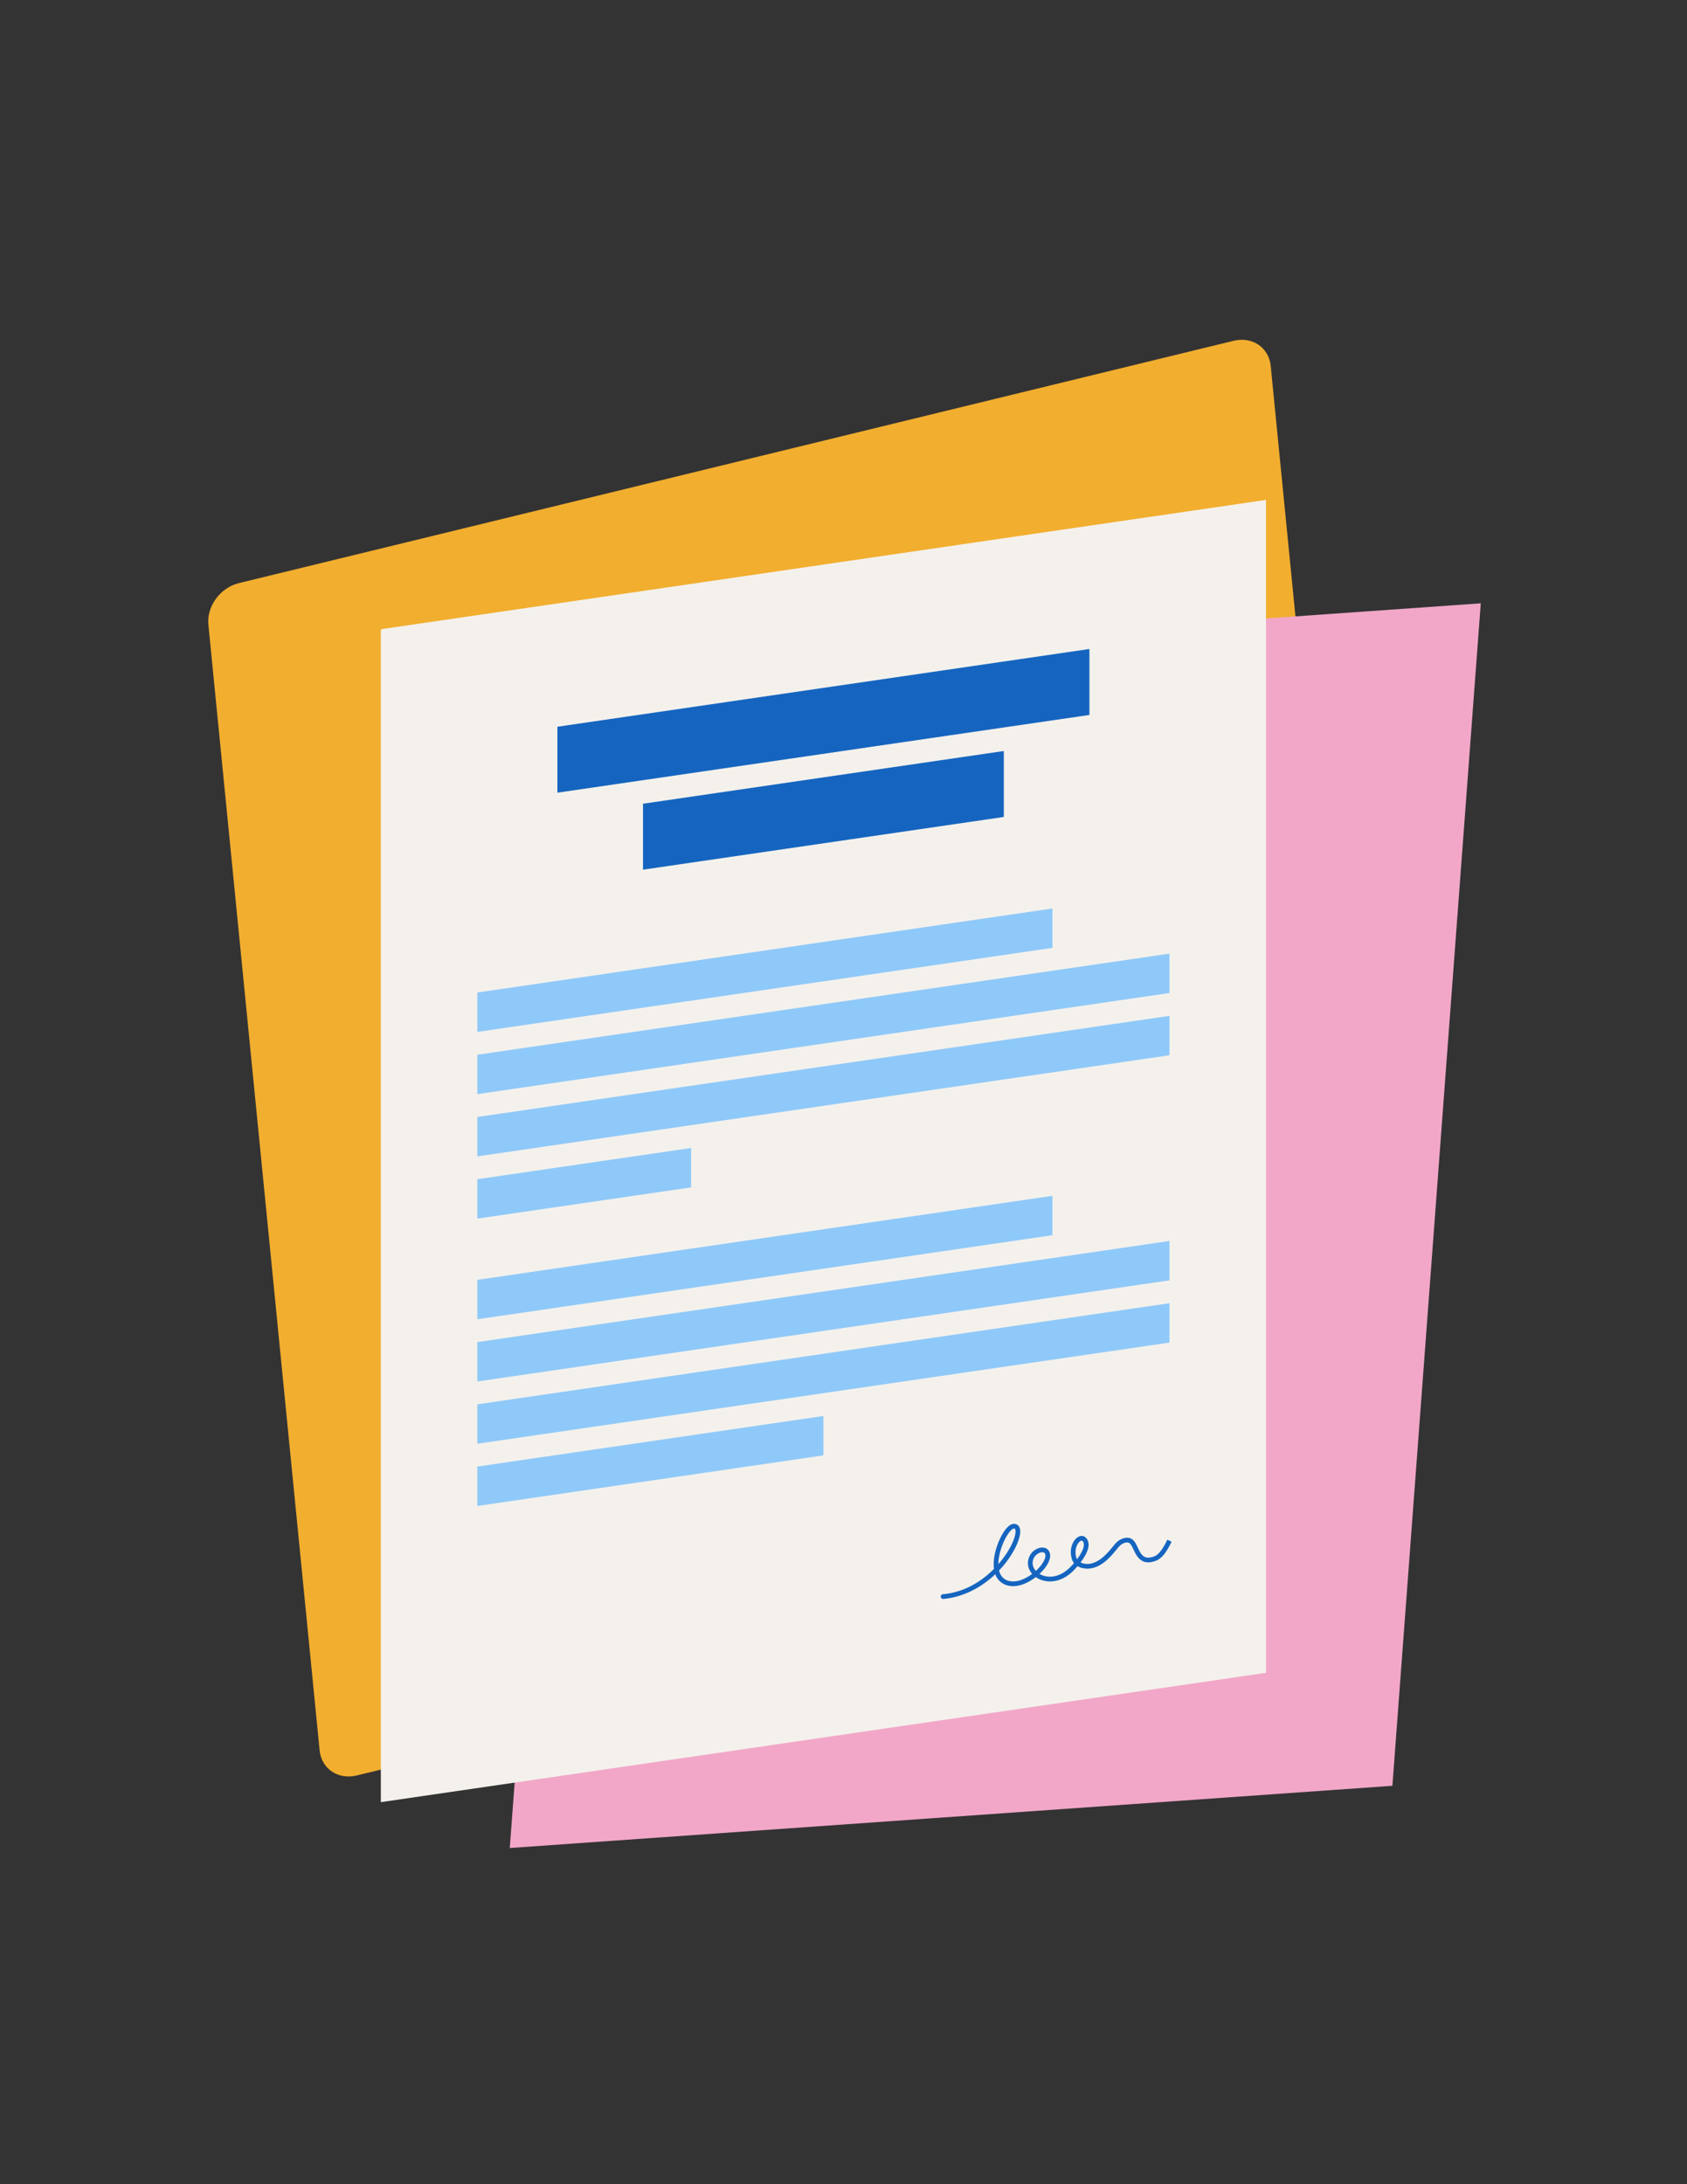 <?xml version="1.0" encoding="UTF-8"?> <svg xmlns="http://www.w3.org/2000/svg" preserveAspectRatio="xMidYMid meet" version="1.0" viewBox="0 0 612 792" zoomAndPan="magnify"><rect x="0" y="0" width="612" height="792" fill="#333333" stroke="none"/><defs><clipPath id="a"><path d="M184 218h353.504v452.145H184Zm0 0" clip-rule="nonzero"></path></clipPath></defs><path d="m447.516 123.57-41.98 10.223-35.49 8.64-283.378 69.005c-6.773 1.652-11.73 8.402-11.07 15.078l40.355 408.172c.66 6.675 6.688 10.753 13.461 9.105l318.867-77.645c6.77-1.652 11.727-8.398 11.067-15.078l-17.692-178.949 29.715-7.234c6.774-1.649 11.73-8.403 11.07-15.078l-21.464-217.133c-.66-6.676-6.688-10.754-13.46-9.106" fill="#f2ae2f" fill-opacity="1" fill-rule="nonzero"></path><g clip-path="url(#a)"><path d="m184.93 670.098 32.054-428.778 320.2-22.554-32.059 428.77Zm0 0" fill="#f2a7c8" fill-opacity="1" fill-rule="nonzero"></path></g><path d="M138.156 228.164 459.27 181.27v425.3l-321.114 46.9Zm0 0" fill="#f4f1ec" fill-opacity="1" fill-rule="nonzero"></path><path d="m381.793 343.703-208.621 30.469v-14.285l208.621-30.465Zm-208.621 38.754v14.281l251.082-36.668v-14.28Zm0 36.852 251.082-36.668v-14.286l-251.082 36.668Zm77.539-3.043-77.54 11.324v14.285l77.54-11.324Zm131.082 17.347-208.621 30.465v14.285l208.621-30.468ZM173.172 500.93l251.082-36.668V449.98l-251.082 36.668Zm0 22.57 251.082-36.672v-14.281l-251.082 36.668Zm0 22.563L298.71 527.73v-14.28l-125.54 18.33Zm0 0" fill="#8fc9f9" fill-opacity="1" fill-rule="nonzero"></path><path d="M395.215 259.242 202.207 287.43v-23.91l193.008-28.192Zm-31.059 13.078-130.89 19.114v23.914l130.89-19.118Zm60.864 286.72c-.997 2.023-2.844 5.776-5.575 6.855-5.328 2.105-7.074-1.575-8.23-4.008-.504-1.055-.977-2.051-1.56-2.39-.831-.49-2.214.019-3.147.76-.375.302-.918.962-1.551 1.723-1.871 2.27-4.703 5.7-8.687 6.614-1.782.41-3.832.215-5.36-.707-.355.418-.703.8-1.027 1.156-4.945 5.324-10.742 5.195-14.13 2.812-3.503 2.727-8.07 4.38-11.68 2.477-1.417-.75-2.425-1.937-3.007-3.5-4.91 4.637-11.433 8.29-18.867 8.945-.027.004-.054.004-.078.004a.854.854 0 0 1-.074-1.703c7.906-.7 14.152-4.765 18.539-9.2-.207-1.495-.121-3.222.262-5.148 1.004-5.058 4.097-10.906 6.73-11.152.863-.074 1.59.227 2.04.86 1.222 1.734-.06 5.152-.93 7.035-1.391 2.996-3.524 6.136-6.25 8.992.335 1.387 1.054 2.629 2.433 3.355 2.746 1.45 6.512.176 9.582-2.117-1.746-1.976-2.05-4.605-.695-6.918.887-1.52 2.719-2.625 4.36-2.637h.019c1.054 0 1.902.454 2.398 1.278 1.082 1.804.12 4.582-2.57 7.43-.274.289-.559.57-.856.847 2.836 1.719 7.457 1.55 11.52-2.824.336-.36.668-.73.988-1.11a4.559 4.559 0 0 1-.754-1.417c-1.125-3.52.3-6.918 2.27-8.047 1.03-.598 2.137-.461 2.87.36 2.087 2.32.216 5.964-2 8.87 1.095.574 2.57.695 3.884.395 3.422-.785 6.027-3.946 7.754-6.035.718-.872 1.289-1.563 1.804-1.973 1.39-1.11 3.504-1.82 5.075-.9 1.03.607 1.617 1.833 2.234 3.13 1.19 2.508 2.223 4.668 6.062 3.153 2.118-.836 3.778-4.203 4.668-6.012Zm-57.883.714c1.32-2.848 1.488-4.762 1.082-5.332-.035-.05-.106-.149-.367-.149-.036 0-.075.004-.114.008-1.144.106-4.13 4.31-5.218 9.782-.172.863-.33 1.957-.33 3.09 2.349-2.696 4.009-5.38 4.947-7.4Zm9.582 8.926c2.008-2.12 2.972-4.332 2.347-5.375-.066-.11-.27-.45-.933-.45h-.012c-1.04.008-2.308.793-2.894 1.79-1.145 1.953-.532 3.75.546 4.96.329-.296.645-.609.946-.925Zm16.01-9.87a.394.394 0 0 0-.32-.165c-.11 0-.25.04-.43.14-1.182.68-2.393 3.223-1.487 6.047.059.195.14.375.238.543 1.96-2.613 3.184-5.258 2-6.566Zm0 0" fill="#1565c0" fill-opacity="1" fill-rule="nonzero"></path></svg> 